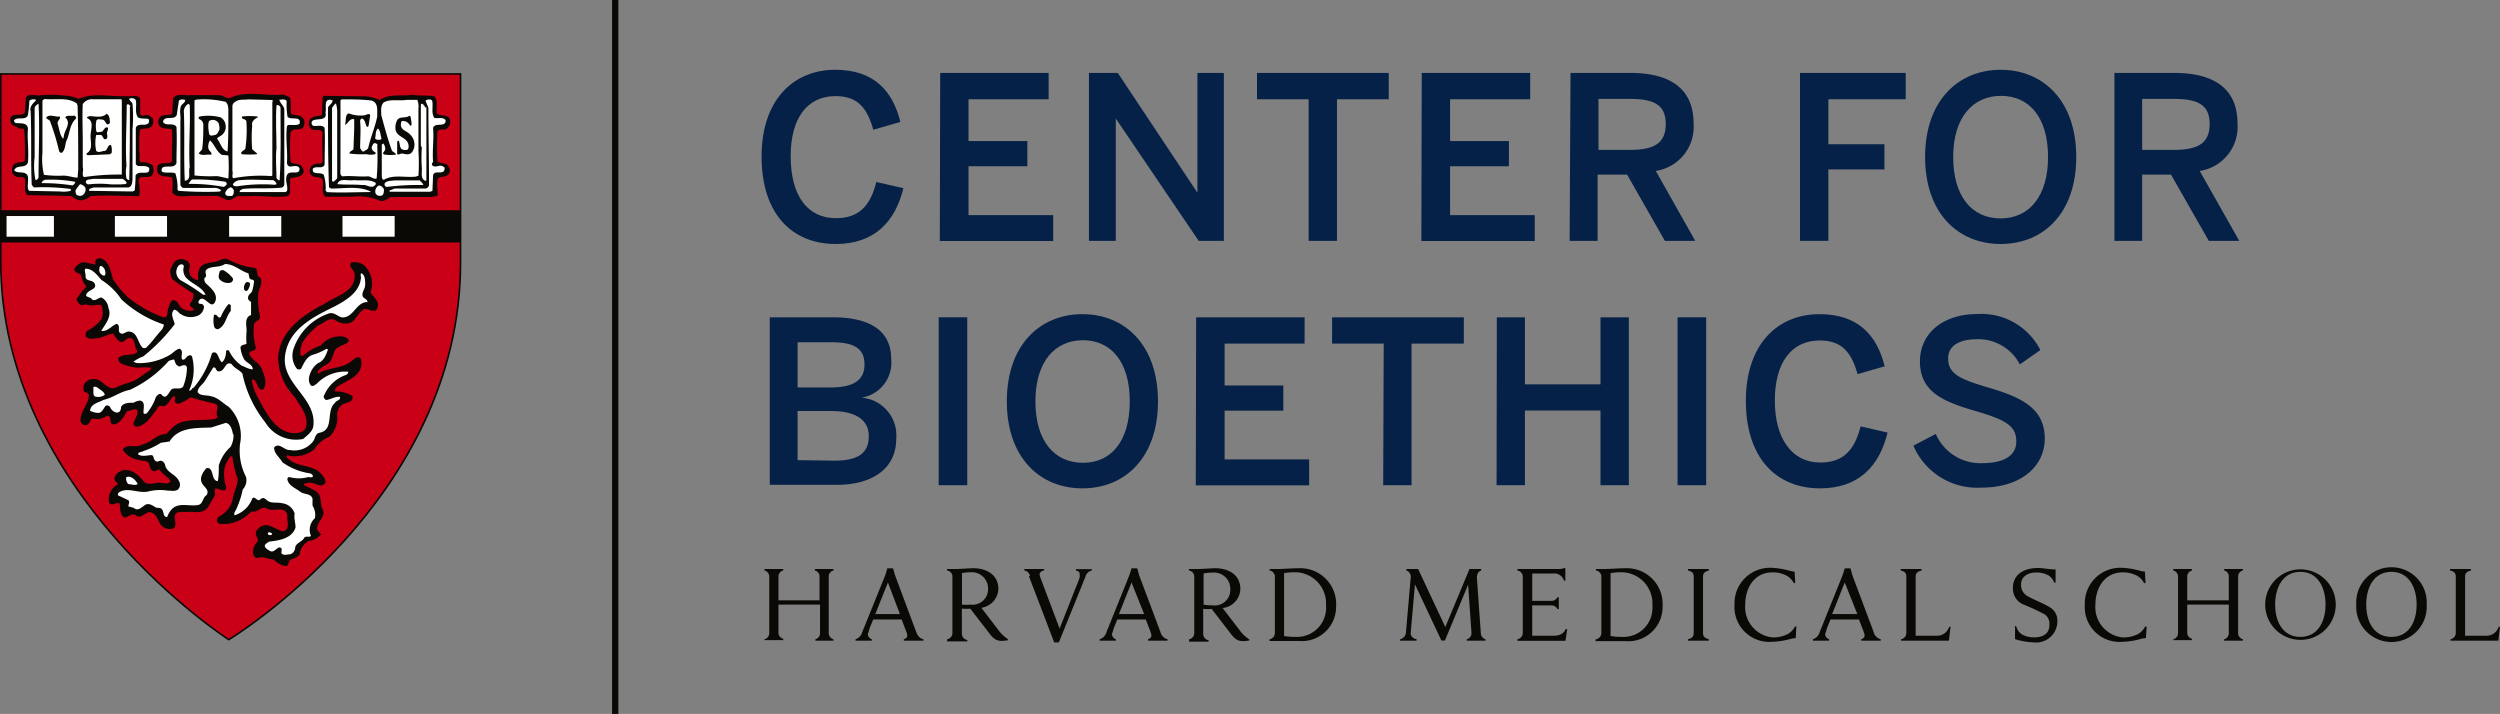 <svg id="Layer_1" data-name="Layer 1" xmlns="http://www.w3.org/2000/svg" viewBox="0 0 198.47 56.68"><rect x="0" y="0" width="198.47" height="56.68" fill="#808080" stroke="none"/><defs><style>.cls-1{fill:#c90016;}.cls-2,.cls-5{fill:none;}.cls-2{stroke:#0a0905;stroke-width:0.13px;}.cls-3{fill:#fff;}.cls-4{fill:#0a0905;}.cls-5{stroke:#fff;stroke-miterlimit:3.86;stroke-width:0px;}.cls-6{fill:#052147;}</style></defs><title>HMS_center_bioethics</title><path class="cls-1" d="M0,20.76V5.87H36.5s0,2.22,0,15c0,18.86-18.4,29.91-18.4,29.91S0,39.15,0,20.76Z" transform="translate(0.06)"/><path class="cls-2" d="M0,20.76V5.87H36.5s0,2.22,0,15c0,18.86-18.4,29.91-18.4,29.91S0,39.15,0,20.76Z" transform="translate(0.06)"/><path class="cls-3" d="M7.64,20.78s0,.23,0,.23-.12.25-.26.22l-.52-.09a.93.93,0,0,0-.56-.05,2.19,2.19,0,0,0-.3.27l.09,0a.63.63,0,0,1,.45.45,1.13,1.13,0,0,0,.25.58l.09.13a.31.31,0,0,1,.07.16.18.18,0,0,1-.06.13l-.24.28-.14.16s-.11.29-.18.45.12.2.19.21a1.13,1.13,0,0,1,.58,0l.34,0h.2a.65.65,0,0,1,.53.09l.16.36a1.13,1.13,0,0,1,.06.31,2.1,2.1,0,0,1,0,.37l0,.2a.28.28,0,0,1,0,.13,3.36,3.36,0,0,1-1.28,1.12l0,0s0,0,0,.07v0c.07.06.27,0,.41,0l.14,0a1.7,1.7,0,0,0,.66-.17l.7-.19c.12,0,.21,0,.26.15a1.16,1.16,0,0,0,.43.53l.13-.12a.67.67,0,0,1,.71-.18l.07,0a1.15,1.15,0,0,1,.36.65.9.9,0,0,0,.16.37.3.3,0,0,1,.08.16v.07a.45.45,0,0,1-.3.41l0,0-.06,0-.58.1a1.3,1.3,0,0,0-.49.12l.07.07a3.35,3.35,0,0,0,1,.26l.2,0s.44,0,.44,0L12,29a.21.21,0,0,1,.19.14.27.27,0,0,1,0,.27l-.12.2-.07.08-1.17.8c-.05,0-.69.26-.69.26l-.91.36-.06,0A1.29,1.29,0,0,1,8,30.72c-.2-.17-.38-.32-.59-.3a.66.66,0,0,0-.51.2.38.38,0,0,0-.08.24.3.3,0,0,0,0,.1l0,0a.47.47,0,0,1,.36.46,2.3,2.3,0,0,1-.35,1.06,2.23,2.23,0,0,0-.29.83.13.13,0,0,0,0,.06c0,.06,0,.12.05.13l0,0s.08,0,.09,0l.07-.11A.68.68,0,0,1,7.25,33h.08c.47.06.73,0,.9-.18a.24.24,0,0,1,.15-.09.53.53,0,0,1,.41.13.5.5,0,0,1,.19.38s0,.08,0,.13c.28,0,.48-.31.72-.72l.09-.15a.3.3,0,0,1,.18-.13l.19-.06a.89.89,0,0,1,.81,0,.3.3,0,0,1,.12.17,1.49,1.49,0,0,1,0,.21,1.46,1.46,0,0,1-.19.65l-.09.22a2.15,2.15,0,0,0,1.1-.93l.2-.26A.62.62,0,0,1,12.7,32h.08c.15.05.22,0,.44-.31l.35-.41c0-.05.08-.05.16-.05h.14a.25.25,0,0,1,.19.05.21.21,0,0,1,.07.15v.37l.35-.14.49-.31a.36.36,0,0,1,.23,0l1.81.48a.62.62,0,0,1,.44.62c0,.09,0,.16,0,.22a1.62,1.62,0,0,0,0,.18.13.13,0,0,0,0,.1.32.32,0,0,1,.08.2.36.36,0,0,1,0,.1c-.07.18-.27.39-.75.39l-.92,0a2.76,2.76,0,0,0-2,.53l-.5.51a.27.27,0,0,1-.18.08,1.76,1.76,0,0,0-.92.38,2.49,2.49,0,0,1-.93.43,1.47,1.47,0,0,1-.81.14,1,1,0,0,0-.43,0,2.09,2.09,0,0,0,1.08.54,1.24,1.24,0,0,0,.23,0,.67.67,0,0,1,.63.32l0,.1c0,.25.07.35.16.39l0,0a.47.47,0,0,1,.59,0l.43.43.48.5a.23.23,0,0,1,0,.28c-.21.4-.63.33-.89.29l-.21,0s-.27,0-.27,0a1.22,1.22,0,0,1-1.29-.28l0,0-.36-.31a1.42,1.42,0,0,0-.91-.5c-.37.11-.54.22-.57.42v0l.09.1.16.17a.25.25,0,0,1,.06.16v0a.27.27,0,0,1-.13.18,1.24,1.24,0,0,0-.65.9.68.68,0,0,0,0,.14l0,.06.11,0a.61.61,0,0,1,.59,0,.22.22,0,0,1,.13.2l0,.29c0,.31.06.46.16.54L10,40.7a.74.74,0,0,1,.89,0c.06,0,.16,0,.37-.15l.35-.16s0,0,.08,0c.64,0,.9.57,1.07.95h0l0,0c.28.22.52.38.73.32a.24.24,0,0,0,0-.09c0-.06,0-.13,0-.22a1.27,1.27,0,0,1,0-.29.66.66,0,0,1,.41-.64s.64-.06.64-.06H15c.56,0,1,.06,1.2-.33l.46-.81c0-.07.09-.46.09-.46a.26.26,0,0,1,.18-.21.84.84,0,0,1,.57.07l.14,0a3.23,3.23,0,0,1-.16-1,4.19,4.19,0,0,1,0-.5,2.44,2.44,0,0,1,.58-1.11.26.26,0,0,1,.29-.06l.12.05a.23.23,0,0,1,.15.19l.12.61a4,4,0,0,0,.3,1.11.23.23,0,0,1,0,.14l-.22.91-.19.72a2.32,2.32,0,0,1-1.22,1.52s0,.05,0,.09h.48a2.9,2.9,0,0,0,1.77-.93.25.25,0,0,1,.27-.08c.13,0,.24,0,.41-.12a.82.82,0,0,1,.92-.07.85.85,0,0,0,.6.08c.36,0,1-.09,1.13.63v.44c0,.34.12,1-.54,1.15,0,0-.06,0-.11,0l-.68-.26c-.53-.26-.77-.33-1,0-.06.06-.14.16-.1.23s.32.58,0,.87l.06-.07,0,.06c-.17.3-.29.53-.21.72,0,0,0,.06.27,0a1.1,1.1,0,0,1,.8.09l.33.1a.58.58,0,0,1,.14,0l.11.09a1.41,1.41,0,0,0,.64.35.15.15,0,0,0,0-.05l.14-.29s.45-.25.45-.25c.28-.1.3-.13.3-.24a1.74,1.74,0,0,1,.82-1.11.27.27,0,0,1,.16,0,1.77,1.77,0,0,0,.58-.24s0,0,0,0L25,42.3a.44.44,0,0,1-.1-.15,1.37,1.37,0,0,1,0-.19,1.54,1.54,0,0,1,.3-.79,1,1,0,0,0,.22-.49.4.4,0,0,0-.09-.23s0-.05,0-.09l-.08-.44a1,1,0,0,0-.26-.69L24.44,39l-.51-.25a.21.21,0,0,1-.13-.22c0-.24.15-.38.44-.42h.07a1.24,1.24,0,0,1,.83.1c.22.09.3.09.36.06a1.22,1.22,0,0,0-.39-.57,2.66,2.66,0,0,0-1-.4,2.49,2.49,0,0,1-1.6-.87.25.25,0,0,1,0-.16.26.26,0,0,1,.07-.19l.08-.08a.26.26,0,0,1,.24-.07,2.2,2.2,0,0,0,1.94-.43,2.74,2.74,0,0,1,1.22-1,1.85,1.85,0,0,0,.48-1.55,1.41,1.41,0,0,1,.42-.9s.52-.26.52-.26a1.28,1.28,0,0,0,.26-.11,1.75,1.75,0,0,0-1-.27.23.23,0,0,1-.16,0,.4.4,0,0,1-.21-.3s0,0,0-.05a.61.61,0,0,1,.22-.4l0,0,.07-.06.57-.34c.75-.41,1.22-.71,1.22-1.34v0a.24.24,0,0,0,0-.07.92.92,0,0,0-.27.17l-.4.27a4.06,4.06,0,0,1-1.19.39,3.48,3.48,0,0,0-1.1.37.23.23,0,0,1-.14,0,.35.35,0,0,1-.33-.22.41.41,0,0,1,0-.16.47.47,0,0,1,.13-.33,1.47,1.47,0,0,1,.5-.39.82.82,0,0,0,.42-.37l.07-.21a1.29,1.29,0,0,1,.66-.91l.36-.2a.66.66,0,0,0,.15-.09l-.05,0a1.7,1.7,0,0,0-1.57.61.16.16,0,0,1-.08.06l-.24.1a3.17,3.17,0,0,0-1.13.67.36.36,0,0,1-.48,0,.43.43,0,0,1-.17-.35,3,3,0,0,1,1.32-2.32l.15-.14.11-.06.39-.21a1.13,1.13,0,0,1,1.15-.22,1.21,1.21,0,0,0,1,.23,1.21,1.21,0,0,0,.49-.47,2,2,0,0,1,.57-.6,1,1,0,0,1,.68,0c.08,0,.22.08.26.06l0-.06a.22.22,0,0,0,0-.08,1.06,1.06,0,0,0-.31-.59l-.23-.32a.22.22,0,0,1,0-.13.43.43,0,0,1,0-.11,1.77,1.77,0,0,0,.11-.6,1.74,1.74,0,0,0-.56-1.27,1.23,1.23,0,0,0-.59-.15l.08.12.23.52a1.09,1.09,0,0,1,0,.18c0,1.11-.94,1.6-1.71,2l-.66.36c-1.55.79-3.59,2.07-3.7,4.15a4.37,4.37,0,0,0,1.26,2.94l0,.05.28.46a3.13,3.13,0,0,1,.67,1.68,1.76,1.76,0,0,1-.07.49,1.22,1.22,0,0,1-1.23.63c-1.53-.1-2.35-1.67-3-2.81l-.09-.18L20,31.42a3.52,3.52,0,0,1-.38-1.2.27.27,0,0,1,.08-.22.4.4,0,0,1,.55,0s.3.47.3.47l.08.16a.67.67,0,0,0,.07-.24,2.55,2.55,0,0,0-.22-.85l0-.09a2.81,2.81,0,0,0-.42-.45,2.14,2.14,0,0,1-.6-.73.29.29,0,0,1,0-.1v0a.52.52,0,0,1,.45-.5l.07,0a5,5,0,0,1-.17-1.24,4.58,4.58,0,0,1,0-.64h0s0,0,0,0,0,0,0,0l.34-.37c.11-.07.12-.08.12-.11a5.27,5.27,0,0,1-.15-1.35c0-.19,0-.37,0-.55s.13-.44.13-.44a1.69,1.69,0,0,0,.11-.45.5.5,0,0,0,0-.13.68.68,0,0,1-.29-.56l0-.13h.06a3.62,3.62,0,0,1-1.64-.48l-.56-.25a.76.76,0,0,0-.45.1l-.3.11-.32.06a1.26,1.26,0,0,0-.79.3A.82.82,0,0,0,16,22v.17a.28.28,0,0,1,0,.09.43.43,0,0,1-.23.26.47.47,0,0,1-.42-.07l0,0a1.08,1.08,0,0,1-.54-1.26c0-.08-.05-.15-.08-.18a.65.65,0,0,0-.52-.08c-.15.06-.23.22-.34.48l-.07.14v.06a.92.92,0,0,0,.11.46,3.63,3.63,0,0,0,.84.57l.78.51a.2.2,0,0,1,.08.12.77.77,0,0,1,0,.25,1.2,1.2,0,0,1-.28.7h0a.55.55,0,0,1,.26.42.31.31,0,0,1,0,.1.27.27,0,0,1-.19.22,1.47,1.47,0,0,1-1.29-.28s-.23-.31-.23-.31-.12-.18-.16-.2a1,1,0,0,0-.11.21l-.11.23s0,.2,0,.2a.9.9,0,0,1-.24.62.31.31,0,0,1-.21.07l-.21,0a9.67,9.67,0,0,1-2.86-1.59,5.73,5.73,0,0,1-1.05-1.2l-.24-.34a.2.2,0,0,1,0-.08l-.09-.31c-.17-.61-.31-1-.73-1.14l-.12,0Zm.63,3.58ZM6.34,24l.11,0a.2.2,0,0,0-.11,0Zm8.84.32c0-.05.07-.06.07-.1h0a.61.61,0,0,0-.07.1Zm4.75,3.34s0,0,0,.05a.28.28,0,0,1,0-.09s0,0,0,0ZM14.1,31.79h0l0,0,0,0Zm0,.05a.06.06,0,0,1,0,0h0v.05ZM8.9,33.43h0Zm8.73,5.29a.16.16,0,0,0,0,.09s0-.06,0-.1Zm.3,2.63h0Z" transform="translate(0.06)"/><path class="cls-3" d="M31.76,7.82a2.52,2.52,0,0,0-1.53.31l-.11.09-.37-.14A2.13,2.13,0,0,0,29,7.89l-3.21-.07c0,.22,0,1.19,0,1.19l-.11.28-.1,0-.39.08c-.3,0-.44.08-.51.24a.19.19,0,0,0,0,.08.32.32,0,0,0,.12.28L25,10c.21,0,.67,0,.72.49,0,0,0,1.33,0,1.33l0,1v0a.48.48,0,0,1-.56.34h-.11l-.07,0c-.09,0-.26.08-.27.21v.07a.25.25,0,0,0,.1.23l.26,0a.77.77,0,0,1,.63.32l0,.05h0l0,.61a2.44,2.44,0,0,0,0,.26.53.53,0,0,0,.1.32l2,0h.48a3.06,3.06,0,0,1,1.78.33c.14.05.29,0,.52-.18l.22-.14h.06l2.86,0a2.25,2.25,0,0,0,.64-.07c0-.16,0-.4,0-.4l0-.73a.61.61,0,0,1,.59-.4l.16,0a.27.27,0,0,0,.21-.23.6.6,0,0,0-.16-.26L35,13.2,34.38,13l0-.14V12l0-1.67,0-.05a.69.69,0,0,1,.58-.22.57.57,0,0,0,.24,0,.52.52,0,0,0,.15-.31v0c0-.19-.08-.22-.39-.26a1.05,1.05,0,0,1-.6-.2l-.08-.07V8.27a.75.75,0,0,0-.09-.37l-.72-.06-.88-.07-.92.05Z" transform="translate(0.06)"/><path class="cls-3" d="M3,7.82H3l-.31,0c-.29,0-.41,0-.47.06S2.11,9,2.11,9l0,.06a.72.72,0,0,1-.67.21c-.17,0-.25,0-.3,0A.18.18,0,0,0,1,9.5a.63.63,0,0,0,0,.2c0,.08.08.13.32.19h0l.06,0h.08a.5.5,0,0,1,.45.19l0,0v.05a4.37,4.37,0,0,1,.08.86c0,.22,0,.42,0,.63v1.09L2,12.9l-.19.19-.26,0a.68.68,0,0,0-.4.08c-.08.07-.1.19-.1.41l0,0,.08.1.08,0,.19,0A.68.68,0,0,1,2,14l.06.06v0l0,.62c0,.08,0,.15,0,.21a.45.45,0,0,0,.1.3l1,0,2.42.05,0,0,.07.05a1.27,1.27,0,0,0,.49.25,1.16,1.16,0,0,0,.65-.28L7,15.3H9.51l1.24,0a1.3,1.3,0,0,0,0-.22c0-.1,0-.21,0-.3v-.29a.62.62,0,0,1,0-.13.55.55,0,0,1,.12-.37.79.79,0,0,1,.64-.18c.35,0,.37,0,.39-.14a.75.75,0,0,0,0-.2.48.48,0,0,0,0-.18,1.24,1.24,0,0,0-.72-.14h-.06l-.06,0a.58.58,0,0,1-.22-.67,3.94,3.94,0,0,1,0-1.19l0-.91,0-.08.16-.24h.08l.34,0c.2,0,.32,0,.41-.14a.39.39,0,0,0,0-.28.79.79,0,0,0-.16-.16.85.85,0,0,0-.24,0c-.18,0-.48,0-.61-.29l0-.05s0-.91,0-1.1-.16-.09-.42-.07H10l-1.35,0a5,5,0,0,0-2.4.23l-.1,0-.1,0A3.16,3.16,0,0,0,4.9,7.82l-.48,0a5.41,5.41,0,0,0-1.4,0Z" transform="translate(0.06)"/><path class="cls-4" d="M34.45,7.67c.29.37.09.89.17,1.34.31.27,1,0,1.06.59a.65.65,0,0,1-.22.57c-.21.22-.6,0-.79.25a24,24,0,0,0,0,2.4c.21.14.51.12.75.24a.81.81,0,0,1,.24.5.51.51,0,0,1-.34.42c-.19.1-.53,0-.63.27s0,.84,0,1.26a2,2,0,0,1-.87.13l-2.86,0c-.27.15-.56.42-.92.27a4.17,4.17,0,0,0-2.14-.29l-2.13,0c-.39-.34-.1-.94-.22-1.36-.15-.25-.54-.15-.78-.27a.53.53,0,0,1-.24-.55.53.53,0,0,1,.46-.42c.17-.09.49.08.56-.19,0-.77-.05-1.51,0-2.23,0-.45-.63-.18-.87-.35a.61.61,0,0,1-.19-.66c.19-.43.68-.33,1-.45L25.5,9l.05-1.29.12-.1L29,7.65a3.45,3.45,0,0,1,1.09.29c.71-.54,1.75-.27,2.6-.42.58.13,1.18,0,1.77.15Z" transform="translate(0.06)"/><path class="cls-4" d="M6.17,7.85C7.36,7.33,8.69,7.7,10,7.63c.34.07.85-.17,1.07.2,0,.39,0,.76,0,1.16s.51,0,.73.2.27.15.29.29A.63.63,0,0,1,12,10c-.24.27-.56.17-.87.25l-.1.14a14.16,14.16,0,0,0,0,2.06c0,.15-.07.35.1.44a1.26,1.26,0,0,1,.92.23.91.91,0,0,1,.05.59c-.15.74-1.26-.1-1.14.77A3.13,3.13,0,0,1,11,15.57c-1.31,0-2.65-.1-3.88,0a1.35,1.35,0,0,1-.83.34,1.58,1.58,0,0,1-.67-.34c-1.19-.05-2.36-.05-3.5-.08-.36-.32-.09-.84-.21-1.31-.2-.22-.49-.05-.71-.17s-.21-.2-.31-.32c0-.28,0-.5.19-.67a1.36,1.36,0,0,1,.7-.15l.13-.12a22.46,22.46,0,0,0-.05-2.45c-.12-.18-.34,0-.49-.15S.88,10,.81,9.76s-.09-.4.1-.57.73.05,1-.25L2,7.75c.19-.34.65-.17,1-.17a8.39,8.39,0,0,1,1.94,0,3.55,3.55,0,0,1,1.26.27Z" transform="translate(0.06)"/><path class="cls-4" d="M25.47,42.46h0c-.12-.1-.27-.31-.34-.37-.15-.66.85-1.1.35-1.8-.12-.42,0-.95-.43-1.27a7.21,7.21,0,0,0-1-.51c0-.17.21-.13.33-.17.53-.15,1,.51,1.39,0,.05-.37-.29-.68-.53-.92-.79-.57-2-.35-2.58-1.2l.08-.07a2.47,2.47,0,0,0,2.17-.49,2.47,2.47,0,0,1,1.19-1,2.09,2.09,0,0,0,.6-1.77,1.12,1.12,0,0,1,.33-.71c.29-.27,1-.17.89-.73a2.3,2.3,0,0,0-1.32-.37c-.21-.12.05-.29.12-.39.77-.51,2-.82,1.91-2-.07-.12,0-.32-.23-.34-.34.05-.53.36-.84.51-.72.41-1.63.34-2.32.78-.14,0-.09-.2,0-.24.26-.37.78-.39,1-.86s.22-.85.62-1c.24-.19.62-.19.77-.48,0-.17-.22-.27-.36-.32a1.87,1.87,0,0,0-1.84.68,4.19,4.19,0,0,0-1.45.83.16.16,0,0,1-.2-.15c-.09-1,.77-1.68,1.39-2.26.45-.12.83-.68,1.36-.44a1.4,1.4,0,0,0,1.17.24c.53-.19.64-.8,1.12-1.09.36-.12.86.41,1.08-.1s-.31-.85-.55-1.24a2,2,0,0,0-.53-2.17,1.3,1.3,0,0,0-1-.2c-.26.34.24.56.27.9.12,1.39-1.37,1.71-2.25,2.3-1.67.85-3.7,2.16-3.82,4.36a4.62,4.62,0,0,0,1.34,3.14c.43.76,1.12,1.46.86,2.41-.17.39-.62.44-1,.44-1.43-.1-2.22-1.73-2.82-2.85a4.49,4.49,0,0,1-.48-1.36c.08-.08.15-.05.22,0,.26.24.24.82.69.75.36-.51.1-1.12-.1-1.63s-.81-.71-1-1.2c0-.36.5-.14.52-.51a4.63,4.63,0,0,1-.14-1.87c.1-.27.48-.25.48-.59a5.87,5.87,0,0,1-.14-1.88c.07-.38.38-.8.16-1.21-.43-.12-.07-.66-.47-.78A5.67,5.67,0,0,1,18,20.57c-.35-.1-.62.12-.9.2-.46.09-.94.09-1.25.43a1.37,1.37,0,0,0-.17.93c-.07.22-.26,0-.35,0A.79.79,0,0,1,15,21.2a.43.43,0,0,0-.17-.46.88.88,0,0,0-.79-.12c-.33.12-.43.51-.57.8a1.35,1.35,0,0,0,.14.73,16.08,16.08,0,0,0,1.68,1.15,1,1,0,0,1-.29.83c0,.27.36.27.31.51a1.16,1.16,0,0,1-1-.22c-.19-.17-.24-.54-.55-.58s-.34.39-.45.58,0,.59-.22.76l-.21,0a10,10,0,0,1-2.73-1.53,7.44,7.44,0,0,1-1.24-1.49c-.19-.61-.28-1.46-1-1.66-.17,0-.38.05-.4.25l0,.24c-.38,0-.77-.27-1.17-.12a1.57,1.57,0,0,0-.5.46c0,.44.5.27.57.61a1.54,1.54,0,0,0,.38.8c-.09.18-.28.27-.38.44L6,23.76c.1.2.22.44.45.47.34-.15.62.09,1,0,.21,0,.57-.17.59.2a1.66,1.66,0,0,1,0,.83,3,3,0,0,1-1.17,1,.4.4,0,0,0-.1.46c.17.25.55.15.81.13.5,0,.89-.32,1.36-.37a1.49,1.49,0,0,0,.55.66c.39.09.48-.44.86-.29s.22.7.5,1c0,.17-.14.17-.23.24-.41.14-1,0-1.29.34a.43.43,0,0,0,.26.44,4.43,4.43,0,0,0,1.24.32,7.36,7.36,0,0,1,1.15,0l-.12.19-1.17.8c-.53.22-1.1.35-1.58.61-.74.2-1.05-.75-1.72-.7a.9.9,0,0,0-.67.27.72.72,0,0,0-.14.65c.1.22.41.13.41.37,0,.68-.6,1.17-.65,1.87a.43.43,0,0,0,.22.47.37.37,0,0,0,.4-.07c.14-.15.14-.37.38-.42A1.23,1.23,0,0,0,8.43,33a.27.27,0,0,1,.28.24c0,.18,0,.37.17.45.6,0,.88-.61,1.15-1.05.26,0,.55-.25.81-.08.09.42-.24.71-.31,1.1a.33.33,0,0,0,.26.22c.72-.1,1.12-.78,1.55-1.32.08-.14.15-.34.36-.34.55.17.7-.51,1-.75h.14c.05.17-.07.29,0,.46.24.27.5,0,.74-.07l.5-.32c.6.2,1.22.34,1.84.49s0,.73.31,1.05c-.07.16-.29.21-.5.21-1.05.15-2.27-.14-3.1.66l-.5.51c-.79,0-1.2.71-1.92.83-.47.34-1.21-.14-1.52.42a1.89,1.89,0,0,0,1.36.82c.21.1.57,0,.69.23s.07.53.36.63.33-.24.52-.07c.27.36.65.53.86.87-.17.32-.57.13-.86.13l0,0c-.43,0-1,.27-1.32-.15s-.81-.87-1.45-.87c-.36.09-.74.24-.82.66,0,.24.19.34.29.48a1.34,1.34,0,0,0-.74,1.34c0,.12.1.27.26.27s.38-.19.6-.08c.05.37,0,.93.38,1.11.33,0,.58-.42.93-.15s.65-.17,1-.27c.5,0,.69.49.86.85s.74.64,1.17.39c.28-.41-.26-1,.28-1.22.34-.09.63,0,1-.05.53.05,1.17.1,1.46-.48l.48-.83L17,38.8c.31-.1.76.41.91-.08a3.18,3.18,0,0,1-.15-1.51,2.34,2.34,0,0,1,.5-1l.13.05a8.72,8.72,0,0,0,.42,1.78c0,.56-.33,1-.4,1.61A2,2,0,0,1,17.33,41a.37.37,0,0,0-.14.43c.14.27.5.13.76.17a3.11,3.11,0,0,0,1.94-1c.53.15.79-.51,1.26-.22s1.42-.29,1.61.54c-.08.39.28,1.09-.34,1.26-.62-.09-1.34-.92-2-.19a.47.47,0,0,0-.14.54c.1.17.21.39.05.53s-.41.66-.26,1,.35.22.57.18.69.17,1.05.19a1.55,1.55,0,0,0,1,.51c.16-.09.14-.32.26-.46s.81-.17.81-.66a1.47,1.47,0,0,1,.69-.88,1.4,1.4,0,0,0,.95-.5Z" transform="translate(0.06)"/><path class="cls-3" d="M14.54,21.13a1,1,0,0,0,.14.88c.5.56,1.27.73,1.58,1.39l-.19,0a15.58,15.58,0,0,0-1.77-1.14.8.8,0,0,1-.36-.76c.05-.22.12-.46.36-.51a.19.19,0,0,1,.24.17Z" transform="translate(0.06)"/><path class="cls-3" d="M19.65,21.72c.1.14,0,.46.31.48a.17.17,0,0,1,.15.15,5,5,0,0,1-.15.75c-.07.2-.33.27-.33.54s.21.22.24.37l0,1c-.6.2-.31.95-.36,1.34a6,6,0,0,0,0,.95c-.14.07-.41.05-.48.27a2.4,2.4,0,0,0,.29.95c.21.32.67.39.69.8-.31,0-.6-.19-.88-.29a2.92,2.92,0,0,1-1-1.17.15.15,0,0,0-.24,0c0,.29-.07.7-.33.9-.31-.2-.29-1-.79-.73a7.19,7.19,0,0,1-1.46,2.75c-.14,0-.16.27-.36.22a4,4,0,0,0,.24-2.68c-.07-.17-.24-.12-.35-.05s-.22.34-.43.27c-.17-.27.16-.68-.22-.86-.33.08-.53.37-.81.52a4.88,4.88,0,0,1-2.44.63.68.68,0,0,1-.4-.12,3.08,3.08,0,0,1,.78-.42,14.66,14.66,0,0,0,2.49-2.55c-.07-.37-.39-.81-.05-1.15.26,0,.36.29.57.37a1.42,1.42,0,0,0,1.2.14.81.81,0,0,0,.6-.7.26.26,0,0,0-.17-.27c-.1,0-.22,0-.27-.1a.32.32,0,0,1,.27-.32c.4,0,.81.9,1.09.17.17-.58-.35-1-.76-1.38a.48.48,0,0,1-.12-.42c.31-.2-.07-.46.17-.68.4-.32,1-.12,1.46-.44.74,0,1.26.59,1.93.76Z" transform="translate(0.06)"/><path class="cls-3" d="M8.28,21.5a.5.5,0,0,1,0,.34c-.09.1-.21,0-.28-.05a.43.43,0,0,1-.17-.44c0-.51.45-.05.45.15Z" transform="translate(0.06)"/><path class="cls-3" d="M8,22.23a5.2,5.2,0,0,1,1.57,1.53,9.14,9.14,0,0,0,3.37,2c0,.19-.09.36-.24.51-.4.44-.74.95-1.17,1.34a.33.33,0,0,1-.26,0c-.43-.41-.38-1.26-1.12-1.29-.24,0-.43.29-.67.12s.07-.63-.29-.73c-.4.17-.74.64-1.21.56.31-.53.86-1.12.57-1.82A1.08,1.08,0,0,0,8,23.62c-.29,0-.45.31-.74.17-.12-.27-.65-.15-.43-.49s.88-.34.6-.83c-.19-.27-.65-.12-.7-.49.05-.22-.14-.51,0-.65.58,0,.93.53,1.27.9Z" transform="translate(0.06)"/><path class="cls-3" d="M28.92,22.52c.07.39-.29.63-.19,1,.09.19.4.24.38.46-.91,0-1.08,1.24-2,1.22-.39-.07-.67-.49-1.13-.29a4.46,4.46,0,0,0-2.74,2.8,1.69,1.69,0,0,0,.28,1.58.34.34,0,0,0,.31,0c.24-.43.43-1,1-1.14a4.75,4.75,0,0,0,1-.44s.11-.05.14.05c-.14.41-.34.92-.79,1.07a1.77,1.77,0,0,0-.69,1.07.83.83,0,0,0,.12.69c.17.14.36-.05.5-.15a3.1,3.1,0,0,1,2.48-.93c0,.08-.07.22-.17.25a2.92,2.92,0,0,0-1.79,1.73.4.4,0,0,0,.2.27c.38-.05.69-.3,1.09-.25.1.27-.31.27-.4.49-.74.66,0,2.14-1.24,2.36-.36.1-.31.54-.55.76a1.88,1.88,0,0,1-1.75.61c-.47.05-.88-.66-1.28-.2,0,.49.43.76.66,1.17a4.94,4.94,0,0,0,2.2.88.38.38,0,0,1,.22.19c0,.18-.22.12-.36.1a2.77,2.77,0,0,1-1.51,0c-.07,0-.14.07-.16.15.07.54.66.73,1,1s.84.12,1,.56v.56a1.37,1.37,0,0,1,.19,1,1.23,1.23,0,0,0-.31,1.41c-.15.12-.36,0-.51.1-.16.36-.62.41-.74.77A.61.61,0,0,1,23,44c-.24,0-.41.1-.63,0s.08-.44-.18-.53-.46.46-.82.27c-.17-.1-.33-.18-.4-.35s.19-.29.33-.39c.79-.09,1.82-.24,2.1-1.12,0-.41-.14-.75-.07-1.12a1.19,1.19,0,0,0-1-.81c-.43-.11-.9.06-1.22-.26-.11-.1-.26-.2-.4-.12s-.17.19-.31.12-.29-.29-.43-.12a2.21,2.21,0,0,1-1.41,1.34c-.09-.17.1-.37.17-.56a7,7,0,0,0,.48-1.49,1.06,1.06,0,0,0,.26-1A4.57,4.57,0,0,1,19,35.22a3.22,3.22,0,0,0-.91-2.93c-.45-.27-.84-.73-1.39-.83-.36-.12-.88,0-1.07-.34,0-.39.45-.61.62-.95l.62-1c.26-.05.19.34.45.31.51,0,.48-.85,1-.58.24.34.62.46.86.75A9.2,9.2,0,0,0,21,33.53a2.85,2.85,0,0,0,3,1.32c.31-.27.74-.56.81-1,.31-2.22-2.46-3.32-2.25-5.51s2.27-3.19,3.92-4c.91-.48,2.05-1.14,2.12-2.34a.49.49,0,0,1,0-.31c.34.12.31.53.34.85Z" transform="translate(0.06)"/><path class="cls-3" d="M14.09,29.1c.26,0,.57-.29.69.07a4.15,4.15,0,0,1-.31,1.54c-.24.24-.6.05-.86.17s-.43,1-.88.41c-.2-.07-.31.12-.41.22a4.08,4.08,0,0,1-.72,1.29c-.07.05-.19.1-.26,0-.05-.32.19-.88-.26-1a1.14,1.14,0,0,0-.53.17c-.35,0-.83,0-1,.34,0,.18-.07.42-.28.44s-.5-.17-.6-.46c-.09-.07-.24-.17-.36-.05s-.26.54-.57.54a1.57,1.57,0,0,1-.65-.17c.05-.56.67-.64,1.06-.86.76-.17,1.33-.66,2.1-.8a9.32,9.32,0,0,0,3.08-2.29,1.32,1.32,0,0,1,.43-.12c.1.19.1.46.36.51Z" transform="translate(0.06)"/><path class="cls-3" d="M8.26,31.34a.84.84,0,0,1-.81.12c-.15-.14-.07-.41-.1-.63s.29-.12.41,0,.5.27.5.56Z" transform="translate(0.06)"/><path class="cls-3" d="M18.48,34.48a1.88,1.88,0,0,1-.24,1,3.18,3.18,0,0,0-.93,1.48c0,.42,0,.8-.07,1.2-.12.09-.22-.06-.29-.13-.19-.29-.14-1-.64-.85-.26.3-.53.73-.36,1.12s.64.56.4,1c-.35.19-.26.75-.74.8-.71.1-1.45-.22-2,.29a1.77,1.77,0,0,0-.4.66c-.34,0-.24-.41-.41-.61s-.35-.07-.52-.17-.53-.39-.84-.17-.57.49-.88.22l-.43-.12c0-.15.14-.34,0-.49l-.83-.39c0-.07,0-.17.07-.22.69-.46,1.48.07,2.29-.07a3.9,3.9,0,0,1,1.6-.08c.31,0,.69.1.88-.17a.55.55,0,0,0,0-.6c-.24-.54-1-.66-1.1-1.3a.5.5,0,0,0-.26-.29c-.19-.07-.31.15-.5,0s-.1-.39-.29-.46c-.35,0-.79.17-1.1-.08.05-.19.29-.14.43-.24a6.1,6.1,0,0,0,1.39-.66l.69-.1c.69-1.14,2.1-1.07,3.3-1.11l1.17-.37c.4.09.5.58.57.92Z" transform="translate(0.06)"/><path class="cls-3" d="M10.86,38.43c-.21.15-.5,0-.74,0a.66.66,0,0,1-.16-.54c.35-.17.74.2.9.51Z" transform="translate(0.06)"/><path class="cls-3" d="M21.54,42.38c0,.12-.15.1-.19.1s-.1,0-.15-.1c0-.22.29-.1.34,0Z" transform="translate(0.06)"/><path class="cls-4" d="M18.43,22.1a.28.28,0,0,1-.24.35.89.89,0,0,1-.76-.22c-.22-.17-.1-.47-.05-.68a.27.27,0,0,1,.38-.05,2.41,2.41,0,0,1,.67.6Z" transform="translate(0.06)"/><path class="cls-4" d="M19.79,22.52a.91.91,0,0,1-.21.54.16.16,0,0,1-.26-.1.59.59,0,0,1,.16-.54c.1-.07.29,0,.31.1Z" transform="translate(0.06)"/><path class="cls-4" d="M18.26,24.27l0,.42c-.4.46-.4,1.17-1,1.44a.29.29,0,0,1-.33-.25,2.13,2.13,0,0,1,0-.87c.26-.15.33.38.54.14a4,4,0,0,1,.6-1,.2.2,0,0,1,.21.12Z" transform="translate(0.06)"/><polygon class="cls-4" points="0.08 16.69 36.54 16.69 36.54 19.25 0.08 19.25 0.08 16.69 0.08 16.69"/><polygon class="cls-3" points="27.19 17.15 31.33 17.15 31.33 18.79 27.19 18.79 27.19 17.15 27.19 17.15"/><polygon class="cls-3" points="18.19 17.15 22.33 17.15 22.33 18.79 18.19 18.79 18.19 17.15 18.19 17.15"/><polygon class="cls-3" points="9.12 17.15 13.26 17.15 13.26 18.79 9.12 18.79 9.12 17.15 9.12 17.15"/><polygon class="cls-3" points="0.52 17.15 4.28 17.15 4.28 18.79 0.52 18.79 0.52 17.15 0.52 17.15"/><path class="cls-3" d="M6,8.16l.1.22c.05,1.66.05,3.34.05,5.07l-.05.65c-.41,0-.82-.2-1.29-.15a8.79,8.79,0,0,1-1.38-.07,5.41,5.41,0,0,1-.12-1.76c0-1.24,0-2.75,0-4.08,0-.1.12-.15.19-.18.85.08,1.77-.14,2.45.3Z" transform="translate(0.06)"/><path class="cls-3" d="M2.78,8c-.22.18-.51.5-.41.79.09,2.08,0,3.94.09,5.89l.17.2A16.58,16.58,0,0,1,5.54,15a.12.12,0,0,1,0,.15,2.19,2.19,0,0,1-.81.05l-2.47-.05c-.17-.15-.1-.49-.1-.69s.08-.54-.19-.69-.68,0-.9-.25c.18-.49.95-.1,1.09-.64.08-.92-.07-1.83,0-2.7-.1-.5-.63-.35-1-.42a.25.25,0,0,1-.1-.22c.3-.3.88.05,1.09-.38A8.83,8.83,0,0,0,2.27,8a.51.51,0,0,1,.51-.08V8Z" transform="translate(0.06)"/><path class="cls-3" d="M9.61,8c0,2,0,3.91,0,5.86a18.15,18.15,0,0,0-3,.2c-.22-.2,0-.52-.1-.79,0-.65,0-1.36,0-2,0-1-.05-2.06,0-3a.86.86,0,0,1,.8-.39l2.28,0L9.61,8Z" transform="translate(0.06)"/><path class="cls-3" d="M10.73,8c.07.4-.1.92.15,1.31.24.15.6.08.84.13a.29.29,0,0,1,0,.34c-.27.28-.83-.07-1,.37,0,1,0,1.91,0,2.9l.15.12c.31.05.7-.07.92.18,0,.14,0,.29-.15.34-.31.08-.77-.1-.94.25a9.5,9.5,0,0,1-.07,1.19l-.17.07-3.42-.05c-.07-.05,0-.1,0-.15l.34-.12,2.77,0c.29-.08.29-.45.31-.67,0-1.39,0-2.6,0-3.94a11.47,11.47,0,0,0,0-2c0-.15-.24-.25-.27-.42a.42.42,0,0,1,.51.07Z" transform="translate(0.06)"/><path class="cls-3" d="M33.06,7.91a1.38,1.38,0,0,1,.1.7c0,1.18,0,2.3,0,3.41a14.89,14.89,0,0,1,0,1.93l-.2.07c-.87.1-1.79-.19-2.54.25-.15,0-.15-.17-.17-.25l0-2.55c.05,0,.05-.07.13-.07a.72.72,0,0,1,.14.5l-.19.27.12.1a3.25,3.25,0,0,0,.94,0c-.07-.15-.24-.2-.33-.3-.34-.91-.59-1.88-.85-2.82,0-.34-.08-.69.17-1,.51-.32,1.21-.12,1.84-.22l.87,0Z" transform="translate(0.06)"/><path class="cls-3" d="M26.34,8c0,.2-.28.34-.36.54,0,2,0,4.23.08,6.33l.16.1c1.07,0,2.21-.22,3.13.23,0,0,0,0,0,.05-1.16,0-2.33.07-3.46,0l-.1-.12a3.47,3.47,0,0,0-.15-1.26c-.26-.25-1,.07-.85-.5.29-.22.75.08.92-.29,0-1,.05-2,0-2.93-.22-.29-.63-.09-.92-.17a.27.27,0,0,1-.07-.37c.31-.27,1.23.07,1.06-.69.1-.32-.14-.94.3-1,.09,0,.21,0,.28.08Z" transform="translate(0.06)"/><path class="cls-3" d="M29.47,8c.54.18.39.82.42,1.24-.17.84-.51,1.61-.71,2.47-.05.18-.21.2-.34.3s-.24-.15-.31-.25c0-.74.07-1.36,0-2.15,0-.12.12-.27.25-.15s.17.35.24.52.17.08.19-.05l.12-.77c-.09-.24-.31,0-.51,0A2.5,2.5,0,0,1,27.63,9c-.29.09-.22.52-.27.79a.1.1,0,0,0,0,.12c.24-.15.36-.54.7-.44l0,.74L28,11.85c-.09.12-.34.17-.31.34a7.4,7.4,0,0,0,1.33.05,1.5,1.5,0,0,0,.7,0,.12.12,0,0,0,0-.17.38.38,0,0,1-.27-.4c.08-.12.1-.37.32-.29s.1.19.12.27a19,19,0,0,1-.05,2.52c-.27.08-.43-.17-.7-.17-.68.05-1.31-.07-2,0-.25-.09-.17-.39-.17-.61,0-1.88,0-3.52,0-5.42a.19.19,0,0,1,.15-.08c.85,0,1.57,0,2.37.1Z" transform="translate(0.06)"/><path class="cls-3" d="M34.25,8c.1.47-.1.94.17,1.36.29.07.75-.1.9.2,0,.59-.83.12-1,.59.08.94-.07,1.71,0,2.72a.18.18,0,0,0-.05.27c.26.23.61-.14.87.1.17.05.07.2.07.3-.21.32-.75-.05-.89.37l-.05,1.24-.17.07-3.23,0c0-.05,0-.08,0-.1l.39-.15h2.44c.13,0,.3-.13.3-.3,0-1.95-.05-4-.05-6.11L33.72,8c.12-.13.46-.15.53,0Z" transform="translate(0.06)"/><path class="cls-3" d="M26.71,8.8v5.32c-.05.15-.22.23-.32.32l-.09-.07c0-.57,0-1.21,0-1.75v-.43c0-1.16,0-2.45,0-3.63.09-.1.19-.3.31-.35a2.43,2.43,0,0,1,.1.59Z" transform="translate(0.06)"/><path class="cls-3" d="M33.79,8.53c0,1.39,0,2.7,0,4,0,.62,0,1.16,0,1.73,0,.05,0,.08-.07.1-.42-.17-.27-.64-.29-1a11.24,11.24,0,0,1,0-1.64l-.08-.17,0-3.24c.09-.22.29.1.36.22Z" transform="translate(0.06)"/><path class="cls-3" d="M3,8.24c.1,2,0,3.93,0,5.83a.29.29,0,0,1-.24.23,5.64,5.64,0,0,1-.07-1.83c0-1.27,0-2.68,0-3.94A.6.6,0,0,1,3,8.24Z" transform="translate(0.06)"/><path class="cls-3" d="M10.25,8.46c0,2,0,4-.05,5.79,0,.1-.15,0-.22-.08a2.59,2.59,0,0,1,0-1C9.88,11.6,10,10,10,8.33c.1-.12.25,0,.3.13Z" transform="translate(0.06)"/><path class="cls-1" d="M6.81,12.23h0v0Z" transform="translate(0.06)"/><path class="cls-1" d="M32.45,9.29h0l0,0Z" transform="translate(0.06)"/><path class="cls-5" d="M32.45,9.29h0l0,0Z" transform="translate(0.06)"/><path class="cls-3" d="M30.22,11c0,.12-.26.12-.38.08L29.72,11c.07-.28,0-.6.22-.8.21.15.19.5.28.77Z" transform="translate(0.06)"/><path class="cls-3" d="M10,14.52c-.08.15-.29.08-.44.12H8.77a7.81,7.81,0,0,0-1.82,0,.23.23,0,0,1-.2-.22c.08-.22.34-.15.54-.22.75,0,1.65,0,2.37,0a.75.75,0,0,1,.32.27Z" transform="translate(0.06)"/><path class="cls-3" d="M5.91,14.42c0,.12-.1.25-.22.3a15.2,15.2,0,0,0-2.45-.18l0,0a.36.36,0,0,1,.34-.27,10.58,10.58,0,0,1,2.36.17Z" transform="translate(0.06)"/><path class="cls-3" d="M29.72,14.49c.07,0,.07.18,0,.2-.29.35-.66-.07-1,0-.63-.07-1.33,0-2-.07.17-.55.92-.22,1.33-.32.56.07,1.19-.1,1.68.19Z" transform="translate(0.06)"/><path class="cls-3" d="M33.28,14.37a.6.6,0,0,1,.27.32,19.83,19.83,0,0,0-2.91.15.21.21,0,0,1-.15-.3c.2-.22.51-.17.8-.22l2,0Z" transform="translate(0.06)"/><path class="cls-3" d="M6.71,14.89a.52.52,0,0,1-.15.55.37.37,0,0,1-.44.07c-.14,0-.17-.2-.19-.32s.22-.37.36-.57a.65.65,0,0,1,.42.27Z" transform="translate(0.06)"/><path class="cls-3" d="M30.42,15c0,.22,0,.54-.27.54a.35.35,0,0,1-.41-.24.54.54,0,0,1,.27-.57c.21,0,.31.15.41.27Z" transform="translate(0.06)"/><path class="cls-4" d="M32.56,9.37c0,.18.12.51,0,.63-.18-.15-.2-.3-.47-.37s-.3,0-.32.2c-.05.53.47.53.76.88a1.1,1.1,0,0,1,.27,1.08c-.11.29-.24.46-.52.46s-.42-.13-.62,0c0,0-.14,0-.19,0l0-1a.14.14,0,0,1,.13-.07c.14.33,0,.7.49.73.15,0,.27,0,.29-.25,0-.88-1.08-.66-1.05-1.57a1.28,1.28,0,0,1,.14-.55c.2-.33.65-.13.94-.33.13-.05.13.13.15.2Z" transform="translate(0.06)"/><path class="cls-3" d="M18.49,8l0,0a.82.82,0,0,1-.87,0l-.28-.1-2.18,0s-.49,0-.49,0c-.36,0-.58,0-.7.14s-.07,1.13-.07,1.13l0,.05a.64.64,0,0,1-.62.27l-.22,0a.25.25,0,0,0-.23.26v.06c0,.17.1.21.46.24l.65.12,0,.2,0,.5v1s0,1,0,1v.1l-.06.07a.85.85,0,0,1-.72.24c-.22,0-.32,0-.39.1a1.78,1.78,0,0,0,0,.22s0,.06,0,.07.22.17.55.19l.62.1v.15a2,2,0,0,1,.06.53c0,.12,0,.25,0,.37v.24c.15.17.42.17.81.15l.44,0h2.16l.06,0,.6.27c.18.11.35,0,.59-.16l.16-.1h.07l1,0h1.33a9.74,9.74,0,0,0,1.53,0s0,0,0-.1a1,1,0,0,0,0-.16l0-.51v-.13s0-.08,0-.13a.44.44,0,0,1,.16-.36l.05,0,.27-.05c.28,0,.45-.09.55-.23v0a.29.29,0,0,0-.08-.21c-.06-.1-.14-.11-.32-.13a.88.88,0,0,1-.56-.23L22.76,13v-.09c0-.39-.05-.73-.05-1.07s0-.83.05-1.32v0l0,0a.69.69,0,0,1,.68-.36c.17,0,.27,0,.32-.09a.32.32,0,0,0,.05-.2.33.33,0,0,0,0-.17c-.05-.13-.17-.16-.43-.2l-.55-.13,0-.12-.06-.72s0-.39,0-.51l-.15-.08a9.86,9.86,0,0,1-1.63,0A5.35,5.35,0,0,0,18.49,8Z" transform="translate(0.06)"/><path class="cls-4" d="M22.55,7.58c.15,0,.29.1.41.17.12.47,0,.87.1,1.31.31.13.77,0,1,.42a.71.71,0,0,1-.05.62c-.24.32-.8,0-1,.4a14.18,14.18,0,0,0,0,2.35c.24.25.68.05.89.37a.57.57,0,0,1,.13.52c-.2.32-.61.32-1,.4-.15.12,0,.34-.07.52s.17.71-.2.91c-1,.15-1.93-.05-3,0l-1,0c-.27.17-.59.45-.93.25l-.6-.27c-.73,0-1.41,0-2.14,0-.48,0-1.16.19-1.48-.28a4.66,4.66,0,0,0,0-1.18c-.36-.13-1,0-1.16-.42a1,1,0,0,1,0-.5c.27-.39.88-.05,1.14-.37l0-1.09a9.69,9.69,0,0,0,0-1.43c-.37-.15-1,.05-1.07-.52a.5.5,0,0,1,.39-.6c.24-.07.58,0,.7-.17l.07-1.16c.29-.5,1-.2,1.43-.28l2.21,0c.34,0,.66.39,1,.17,1.31-.54,2.79-.07,4.15-.22Z" transform="translate(0.06)"/><path class="cls-3" d="M21.56,8.09c0,1.93,0,3.91,0,5.84l-.09.05a11.44,11.44,0,0,0-3,.17c-.17-.1,0-.4-.08-.57V8.43a.41.41,0,0,1,.27-.37c.27-.2.63-.12,1-.17l1.92.05,0,.15Z" transform="translate(0.06)"/><path class="cls-3" d="M17.87,8.11c.22.2.2.55.2.84,0,.94,0,2.06-.06,3.05-.07.05-.16-.05-.24-.08-.29-.25-.36-.62-.6-.91.09-.15.27-.18.39-.3a.81.81,0,0,0,.29-.77.8.8,0,0,0-.39-.62,3.78,3.78,0,0,0-1.67-.07c-.1.05-.13.15,0,.22a.48.48,0,0,1,.29.4c0,.67,0,1.33-.1,2l-.27.3c.27.24.64.05,1,.12.1-.17-.17-.29-.22-.49s0-.47.12-.65c.37.32.49.85.93,1.14l.53.05a14,14,0,0,1,0,1.83c-.29-.05-.6-.15-.91-.19a11.69,11.69,0,0,1-1.78-.05l0-.23c0-1.93,0-3.76,0-5.71,0-.1.07,0,.12-.08a7.31,7.31,0,0,1,2.45.2Z" transform="translate(0.06)"/><path class="cls-3" d="M22.7,8a5.5,5.5,0,0,0,.07,1.28c.29.28,1.11-.12.95.55-.27.17-.64.05-.93.1l-.07.1c-.12,1,.07,2,0,2.89,0,.1.07.27.22.3s.68-.18.78.17c0,.59-.81.05-1,.52s.12.84,0,1.26l-.12.08c-1.23,0-2.45,0-3.61,0-.05,0,0-.1,0-.13l.22-.12c1-.1,2,0,3.05-.1a.28.28,0,0,0,.25-.29c0-1.89,0-3.84,0-5.94-.05-.3-.34-.47-.39-.75.17,0,.49-.1.59.13Z" transform="translate(0.06)"/><path class="cls-3" d="M14.64,7.94c0,.22-.24.3-.33.47-.15.39,0,.79-.05,1.21,0,1.71,0,3.32,0,5a.34.34,0,0,0,.22.3l2.6,0a.85.85,0,0,1,.41.18c-.05.15-.25.1-.37.12a29.11,29.11,0,0,1-3-.07l-.09-.08a3.58,3.58,0,0,0-.17-1.31c-.29-.12-.66,0-1-.1-.15-.07-.1-.27,0-.37.31-.17.92.1,1.09-.34,0-1,.05-1.89,0-2.88-.27-.39-.82,0-1.07-.39.1-.57.88-.08,1.09-.55L14.14,8c.14-.15.34-.1.5-.07Z" transform="translate(0.06)"/><path class="cls-3" d="M15,8.28c.07,1.71-.1,3.25,0,5-.14.4.17,1-.39,1.07-.09-1.71,0-3.54-.07-5.4a.71.71,0,0,1,.36-.71l.1.09Z" transform="translate(0.06)"/><path class="cls-3" d="M22.21,8.58c0,1.88.05,3.91-.07,5.74-.1,0-.22-.1-.25-.2,0-.76-.09-1.53,0-2.35,0-1.06-.08-2.32,0-3.41.13-.08.32.07.32.22Z" transform="translate(0.06)"/><path class="cls-3" d="M17.26,9.7a1.17,1.17,0,0,1,.1.59c-.1.17-.14.37-.34.42s-.44.12-.48-.1-.12-.74,0-1a.52.52,0,0,1,.72.13Z" transform="translate(0.06)"/><path class="cls-3" d="M17.77,14.42c.1,0,.22.12.15.25l-.2.17a14.41,14.41,0,0,0-2.81-.24,1.14,1.14,0,0,1,.27-.35,14.84,14.84,0,0,1,2.59.17Z" transform="translate(0.06)"/><path class="cls-3" d="M21.63,14.3c.12.07.26.19.26.32l-.12.05a13,13,0,0,0-3,.12c-.15,0-.32,0-.34-.17a.73.73,0,0,1,.63-.32c.87-.08,1.72,0,2.57,0Z" transform="translate(0.06)"/><path class="cls-3" d="M18.5,15.11c0,.2,0,.45-.24.45s-.44,0-.44-.25a.75.75,0,0,1,.37-.42c.16-.05.26.12.31.22Z" transform="translate(0.06)"/><path class="cls-4" d="M20.39,9.32c-.24.13-.51.32-.43.67a11.46,11.46,0,0,0,0,1.86l.39.34,0,.05a6.22,6.22,0,0,1-1.22,0c-.17-.19.22-.29.29-.44a10.43,10.43,0,0,0,.08-2.18c-.08-.22-.44-.12-.34-.37a4.9,4.9,0,0,1,1.21,0l.07.07Z" transform="translate(0.06)"/><path class="cls-4" d="M8.62,9.79c-.24.3-.29-.27-.53-.29s-.37-.08-.49.05a2,2,0,0,0,0,.91c.1.08.29,0,.41,0s.22-.37.42-.35,0,.33,0,.45.12.42-.1.49-.21-.34-.41-.34l-.34,0a2.86,2.86,0,0,0,0,1.27c.2.19.44,0,.66,0s.24-.52.51-.47a1.26,1.26,0,0,1,.05.64l-.15.1L7,12.32c-.08,0-.24,0-.17-.15.56-.35.24-1,.31-1.56s.22-1-.29-1.24c0-.15.15-.1.2-.15.43,0,1,.18,1.35-.19.27.14.25.49.27.76Z" transform="translate(0.06)"/><path class="cls-4" d="M6,9.4c-.49.39-.51,1.09-.73,1.66-.19.32-.1.79-.41,1.06-.12.05-.22-.07-.24-.17A17.77,17.77,0,0,0,3.94,9.7c0-.23-.53-.28-.24-.45s.63.05,1,0c.07.23-.27.35-.17.62s.14.82.41,1.14L5,10.91c0-.57.66-1.09.12-1.59.13-.22.49-.07.73-.15,0,.05.22.1.1.23Z" transform="translate(0.06)"/><polygon class="cls-4" points="49.09 56.68 48.59 56.68 48.59 0 49.09 0 49.09 56.68 49.09 56.68"/><path class="cls-4" d="M60.63,50.75a.5.5,0,0,0,.38-.48V45.76a.5.5,0,0,0-.38-.47v-.12l.72,0,.77,0v.12a.49.49,0,0,0-.38.47v1.9H65v-1.9a.48.48,0,0,0-.37-.47v-.12l.76,0,.72,0v.12a.49.49,0,0,0-.38.47v4.51a.51.51,0,0,0,.38.48v.11H64.67v-.11a.49.49,0,0,0,.37-.48V48h-3.3v2.23a.5.5,0,0,0,.38.48v.11H60.63v-.11Z" transform="translate(0.06)"/><path class="cls-4" d="M67.86,50.75a.82.82,0,0,0,.54-.59l1.78-4.4c.08-.19.2-.64.2-.64h.46s.12.45.19.64l1.64,4.4c.13.32.25.5.58.59v.11H71.69v-.11c.24-.08.29-.21.27-.37a1.93,1.93,0,0,0-.11-.34l-.33-.86H69.26l-.3.74c0,.08-.12.39-.13.43s.07.32.32.4v.11H67.86v-.11Zm3.52-2-.95-2.51-1,2.51Z" transform="translate(0.06)"/><path class="cls-4" d="M75.13,50.75a.5.5,0,0,0,.42-.49v-4.5a.49.49,0,0,0-.43-.47v-.12l.81,0c.25,0,1-.06,1.27-.06,1,0,2,.47,2,1.66a1.57,1.57,0,0,1-1.35,1.48l1.38,1.81a2.8,2.8,0,0,0,.72.67v.1c-.71.11-1,.06-1.44-.51l-1.54-2a4.47,4.47,0,0,1-.67,0v2a.52.52,0,0,0,.43.49v.11H75.13v-.11ZM76.28,48A4.58,4.58,0,0,0,77,48a1.23,1.23,0,0,0,1.38-1.25A1.29,1.29,0,0,0,77,45.43a3.17,3.17,0,0,0-.69.07V48Z" transform="translate(0.06)"/><path class="cls-4" d="M81.71,45.71a.56.56,0,0,0-.45-.42v-.12l.78,0,.79,0v.12c-.15,0-.36.15-.36.3a1.42,1.42,0,0,0,.08.31l1.51,4L85.6,46a.76.76,0,0,0,.05-.42c0-.18-.1-.24-.29-.28v-.12l.62,0,.63,0v.12a.62.62,0,0,0-.49.46L84,51h-.37l-2-5.24Z" transform="translate(0.06)"/><path class="cls-4" d="M87.24,50.75a.84.84,0,0,0,.55-.59l1.77-4.4c.08-.19.21-.64.21-.64h.46s.11.45.18.64l1.65,4.4a.78.78,0,0,0,.57.59v.11H91.08v-.11c.23-.08.29-.21.26-.37a1.93,1.93,0,0,0-.11-.34l-.33-.86H88.64l-.3.74c0,.08-.12.39-.13.43s.07.32.32.4v.11H87.24v-.11Zm3.53-2-1-2.51-1,2.51Z" transform="translate(0.06)"/><path class="cls-4" d="M94.34,50.75a.5.5,0,0,0,.41-.49v-4.5a.49.49,0,0,0-.42-.47v-.12l.8,0c.26,0,1-.06,1.28-.06,1,0,2,.47,2,1.66A1.57,1.57,0,0,1,97,48.27l1.39,1.81a2.65,2.65,0,0,0,.72.67v.1c-.71.11-1,.06-1.44-.51l-1.54-2a4.38,4.38,0,0,1-.67,0v2a.51.51,0,0,0,.43.49v.11H94.34v-.11ZM95.49,48a4.48,4.48,0,0,0,.74.06,1.23,1.23,0,0,0,1.38-1.25,1.29,1.29,0,0,0-1.43-1.35,3.11,3.11,0,0,0-.69.07V48Z" transform="translate(0.06)"/><path class="cls-4" d="M100.73,50.75a.51.51,0,0,0,.42-.5V45.76a.5.5,0,0,0-.42-.47v-.12l.8,0c.26,0,1-.06,1.58-.06a2.84,2.84,0,0,1,2.9,3,2.72,2.72,0,0,1-2.9,2.78c-.55,0-1.32,0-1.58,0h-.8v-.11Zm1.15-.26a4.63,4.63,0,0,0,.9.07,2.31,2.31,0,0,0,2.43-2.48,2.48,2.48,0,0,0-2.39-2.65,4.94,4.94,0,0,0-.94.07v5Z" transform="translate(0.06)"/><path class="cls-4" d="M111.09,50.75a.61.61,0,0,0,.46-.48l.38-4.37a.53.53,0,0,0-.34-.61v-.12l.48,0,.45,0,2.16,4.61,1.92-4.61.45,0,.48,0v.12c-.23.07-.35.29-.34.61l.31,4.37a.51.51,0,0,0,.37.48v.11h-1.49v-.11a.49.49,0,0,0,.38-.48l-.27-3.85-1.84,4.43h-.28l-2.1-4.46-.34,3.88c0,.22.15.41.47.48v.11h-1.31v-.11Z" transform="translate(0.06)"/><path class="cls-4" d="M120.4,50.75a.51.51,0,0,0,.43-.5V45.76a.5.5,0,0,0-.43-.47v-.12h3.35a.87.87,0,0,0,.35-.07h.11l0,1h-.11a.79.79,0,0,0-.84-.57h-1.68V47.7h1.49a.51.51,0,0,0,.51-.29h.11c0,.09,0,.36,0,.47s0,.38,0,.47h-.11a.53.53,0,0,0-.51-.29h-1.49v2.41h1.66c.57,0,.84-.18,1-.53l.12,0-.14.93c-.45,0-.75,0-1.31,0H120.4v-.11Z" transform="translate(0.06)"/><path class="cls-4" d="M126.64,50.75a.51.51,0,0,0,.43-.5V45.76a.5.5,0,0,0-.43-.47v-.12l.81,0c.25,0,1-.06,1.58-.06a2.84,2.84,0,0,1,2.9,3A2.72,2.72,0,0,1,129,50.9c-.56,0-1.33,0-1.58,0h-.81v-.11Zm1.16-.26a4.52,4.52,0,0,0,.89.07,2.3,2.3,0,0,0,2.43-2.48,2.48,2.48,0,0,0-2.38-2.65,4.94,4.94,0,0,0-.94.07v5Z" transform="translate(0.06)"/><path class="cls-4" d="M133.94,50.75c.29-.06.46-.2.46-.48V45.76c0-.28-.17-.41-.46-.47v-.12l.85,0,.81,0v.12c-.28.08-.46.18-.46.47v4.51c0,.29.18.4.46.48v.11h-1.66v-.11Z" transform="translate(0.06)"/><path class="cls-4" d="M142.55,49.74l-.05.92a1.75,1.75,0,0,0-.4.06,6.05,6.05,0,0,1-1.46.23,2.77,2.77,0,0,1-3-2.93,2.82,2.82,0,0,1,3-2.94,6.25,6.25,0,0,1,1.37.23,2.14,2.14,0,0,0,.4.07l.05.91h-.11a1.48,1.48,0,0,0-.54-.57,2.3,2.3,0,0,0-1.17-.28c-1.36,0-2.15,1.14-2.15,2.58a2.41,2.41,0,0,0,2.15,2.58,2.5,2.5,0,0,0,1.26-.28,1.51,1.51,0,0,0,.54-.58Z" transform="translate(0.06)"/><path class="cls-4" d="M143.86,50.75a.84.84,0,0,0,.55-.59l1.77-4.4c.08-.19.21-.64.21-.64h.46s.11.45.18.64l1.65,4.4a.78.78,0,0,0,.57.59v.11H147.7v-.11c.23-.08.29-.21.26-.37a1.93,1.93,0,0,0-.11-.34l-.33-.86h-2.26l-.3.74c0,.08-.12.39-.13.43s.07.32.32.4v.11h-1.29v-.11Zm3.53-2-1-2.51-1,2.51Z" transform="translate(0.06)"/><path class="cls-4" d="M150.86,50.75a.51.51,0,0,0,.42-.5V45.76c0-.28-.16-.41-.45-.47v-.12l.84,0,.82,0v.12c-.29.08-.47.18-.47.47v4.71h1.66a1,1,0,0,0,1-.71l.11,0-.13,1.1c-.45,0-.75,0-1.32,0h-2.48v-.11Z" transform="translate(0.06)"/><path class="cls-4" d="M159.87,49.71H160a1.13,1.13,0,0,0,.42.63,1.92,1.92,0,0,0,1,.26c.67,0,1.22-.26,1.22-1a.92.92,0,0,0-.35-.81A15.47,15.47,0,0,0,160.6,48a1.36,1.36,0,0,1-.86-1.32c0-1.1.91-1.59,2-1.59.44,0,.95.13,1.39.11l0,1.05h-.11a1.16,1.16,0,0,0-.44-.56,1.92,1.92,0,0,0-1-.24c-.68,0-1.19.35-1.19.94a1,1,0,0,0,.54.95c.52.3,1.21.54,1.72.86a1.2,1.2,0,0,1,.62,1.1A1.68,1.68,0,0,1,161.45,51a5.59,5.59,0,0,1-1.54-.26l0-1Z" transform="translate(0.06)"/><path class="cls-4" d="M170.36,49.74l-.06.92a1.71,1.71,0,0,0-.39.06,6.05,6.05,0,0,1-1.46.23,2.76,2.76,0,0,1-3-2.93,2.82,2.82,0,0,1,3-2.94,6.25,6.25,0,0,1,1.37.23,2.14,2.14,0,0,0,.4.07l.05.91h-.12a1.39,1.39,0,0,0-.53-.57,2.33,2.33,0,0,0-1.17-.28c-1.36,0-2.16,1.14-2.16,2.58a2.41,2.41,0,0,0,2.16,2.58,2.46,2.46,0,0,0,1.25-.28,1.44,1.44,0,0,0,.54-.58Z" transform="translate(0.06)"/><path class="cls-4" d="M172.47,50.75a.5.5,0,0,0,.38-.48V45.76a.5.5,0,0,0-.38-.47v-.12l.73,0,.76,0v.12a.49.49,0,0,0-.38.47v1.9h3.3v-1.9a.48.48,0,0,0-.37-.47v-.12l.76,0,.73,0v.12a.48.48,0,0,0-.38.47v4.51a.5.5,0,0,0,.38.48v.11h-1.49v-.11a.49.49,0,0,0,.37-.48V48h-3.3v2.23a.5.5,0,0,0,.38.48v.11h-1.49v-.11Z" transform="translate(0.06)"/><path class="cls-4" d="M179.77,48a2.8,2.8,0,1,1,5.6,0,2.8,2.8,0,1,1-5.6,0Zm4.79,0c0-1.33-.59-2.6-2-2.6s-2,1.27-2,2.6.6,2.56,2,2.56,2-1.24,2-2.56Z" transform="translate(0.06)"/><path class="cls-4" d="M187,48a2.8,2.8,0,1,1,5.59,0A2.8,2.8,0,1,1,187,48Zm4.79,0c0-1.33-.59-2.6-2-2.6s-2,1.27-2,2.6.59,2.56,2,2.56,2-1.24,2-2.56Z" transform="translate(0.06)"/><path class="cls-4" d="M194.48,50.75a.51.51,0,0,0,.42-.5V45.76c0-.28-.17-.41-.46-.47v-.12l.85,0,.81,0v.12c-.28.08-.46.18-.46.47v4.71h1.66a1,1,0,0,0,1-.71l.11,0-.13,1.1c-.45,0-.75,0-1.32,0h-2.48v-.11Z" transform="translate(0.06)"/><path class="cls-6" d="M60.4,12.42c0-4.46,2.5-6.88,5.85-6.88,3.1,0,4.57,1.71,5.17,4.14l-2.15.62c-.5-1.77-1.27-2.67-3-2.67-2.25,0-3.56,1.75-3.56,4.77,0,3.17,1.35,4.92,3.6,4.92,1.73,0,2.7-.87,3.2-2.87l2.15.49c-.65,2.65-2.29,4.43-5.37,4.43C62.83,19.37,60.4,17,60.4,12.42Z" transform="translate(0.06)"/><path class="cls-6" d="M74.58,5.79h8.61V7.88H76.83V11.2H81.5v2H76.83v3.88h6.72v2.05h-9Z" transform="translate(0.06)"/><path class="cls-6" d="M86.39,5.79h2.29L95,15.3h0V5.79H97.1V19.12h-2L88.52,9.41h0v9.71H86.39Z" transform="translate(0.06)"/><path class="cls-6" d="M103.83,7.88h-4.1V5.79h10.46V7.88h-4.11V19.12h-2.25Z" transform="translate(0.06)"/><path class="cls-6" d="M112.81,5.79h8.61V7.88h-6.36V11.2h4.67v2h-4.67v3.88h6.72v2.05h-9Z" transform="translate(0.06)"/><path class="cls-6" d="M124.62,5.79h4.77c3.17,0,5,1.28,5,4a3.54,3.54,0,0,1-3,3.78l3.13,5.55h-2.41l-3-5.26h-2.34v5.26h-2.22Zm4.68,6.11c1.88,0,2.88-.47,2.88-2.05s-1-2-2.89-2h-2.45V11.9Z" transform="translate(0.06)"/><path class="cls-6" d="M142.84,5.79h8.39V7.88h-6.14v3.57h4.45v2h-4.45v5.67h-2.25Z" transform="translate(0.06)"/><path class="cls-6" d="M152.77,12.46c0-4.49,2.65-6.92,6-6.92s6,2.43,6,6.92-2.63,6.91-6,6.91S152.77,16.94,152.77,12.46Zm9.76,0c0-3.14-1.49-4.85-3.73-4.85S155,9.32,155,12.46s1.49,4.88,3.76,4.88S162.53,15.59,162.53,12.46Z" transform="translate(0.06)"/><path class="cls-6" d="M167.8,5.79h4.77c3.17,0,5,1.28,5,4a3.54,3.54,0,0,1-3,3.78l3.14,5.55h-2.42l-3-5.26H170v5.26H167.8Zm4.68,6.11c1.87,0,2.88-.47,2.88-2.05s-1-2-2.9-2H170V11.9Z" transform="translate(0.06)"/><path class="cls-6" d="M61.05,25.19h5c2.66,0,4.64.87,4.64,3.32a2.81,2.81,0,0,1-2.36,3.06v0a3,3,0,0,1,2.76,3.26c0,2.45-2,3.66-4.72,3.66H61.05Zm4.82,5.57c1.77,0,2.7-.54,2.7-1.82s-.81-1.77-2.66-1.77H63.26v3.59Zm.31,5.81c1.91,0,2.73-.61,2.73-1.94s-1.08-2-3-2H63.26v3.9Z" transform="translate(0.06)"/><path class="cls-6" d="M74.46,25.19h2.27V38.52H74.46Z" transform="translate(0.06)"/><path class="cls-6" d="M79.87,31.86c0-4.49,2.65-6.92,6-6.92s6,2.43,6,6.92-2.63,6.91-6,6.91S79.87,36.34,79.87,31.86Zm9.76,0c0-3.14-1.49-4.85-3.72-4.85s-3.77,1.71-3.77,4.85,1.5,4.88,3.77,4.88S89.63,35,89.63,31.86Z" transform="translate(0.06)"/><path class="cls-6" d="M94.9,25.19h8.61v2.09H97.16V30.6h4.66v2H97.16v3.87h6.71v2.06h-9Z" transform="translate(0.06)"/><path class="cls-6" d="M109.79,27.28h-4.1V25.19h10.46v2.09H112V38.52h-2.25Z" transform="translate(0.06)"/><path class="cls-6" d="M118.77,25.19H121v5.32h6V25.19h2.25V38.52h-2.25V32.59h-6v5.93h-2.25Z" transform="translate(0.06)"/><path class="cls-6" d="M133.12,25.19h2.27V38.52h-2.27Z" transform="translate(0.06)"/><path class="cls-6" d="M138.54,31.82c0-4.47,2.5-6.88,5.85-6.88,3.09,0,4.57,1.71,5.17,4.14l-2.15.62c-.5-1.77-1.28-2.67-3-2.67-2.25,0-3.57,1.75-3.57,4.77s1.36,4.92,3.61,4.92c1.72,0,2.7-.87,3.2-2.87l2.14.49c-.64,2.65-2.28,4.43-5.36,4.43C141,38.77,138.54,36.41,138.54,31.82Z" transform="translate(0.06)"/><path class="cls-6" d="M151.84,35.38l1.78-.93a3.85,3.85,0,0,0,3.67,2.32c1.62,0,2.72-.52,2.72-1.73s-.83-1.69-3-2.34c-2.58-.75-4.65-1.46-4.65-4,0-2.27,1.86-3.77,4.56-3.77a5.25,5.25,0,0,1,5,2.86l-1.63,1.14a3.71,3.71,0,0,0-3.37-2c-1.48,0-2.32.54-2.32,1.52,0,1.24.95,1.65,3.13,2.3,2.52.74,4.54,1.57,4.54,4.07,0,2.18-1.86,3.89-5,3.89A5.51,5.51,0,0,1,151.84,35.38Z" transform="translate(0.06)"/></svg>